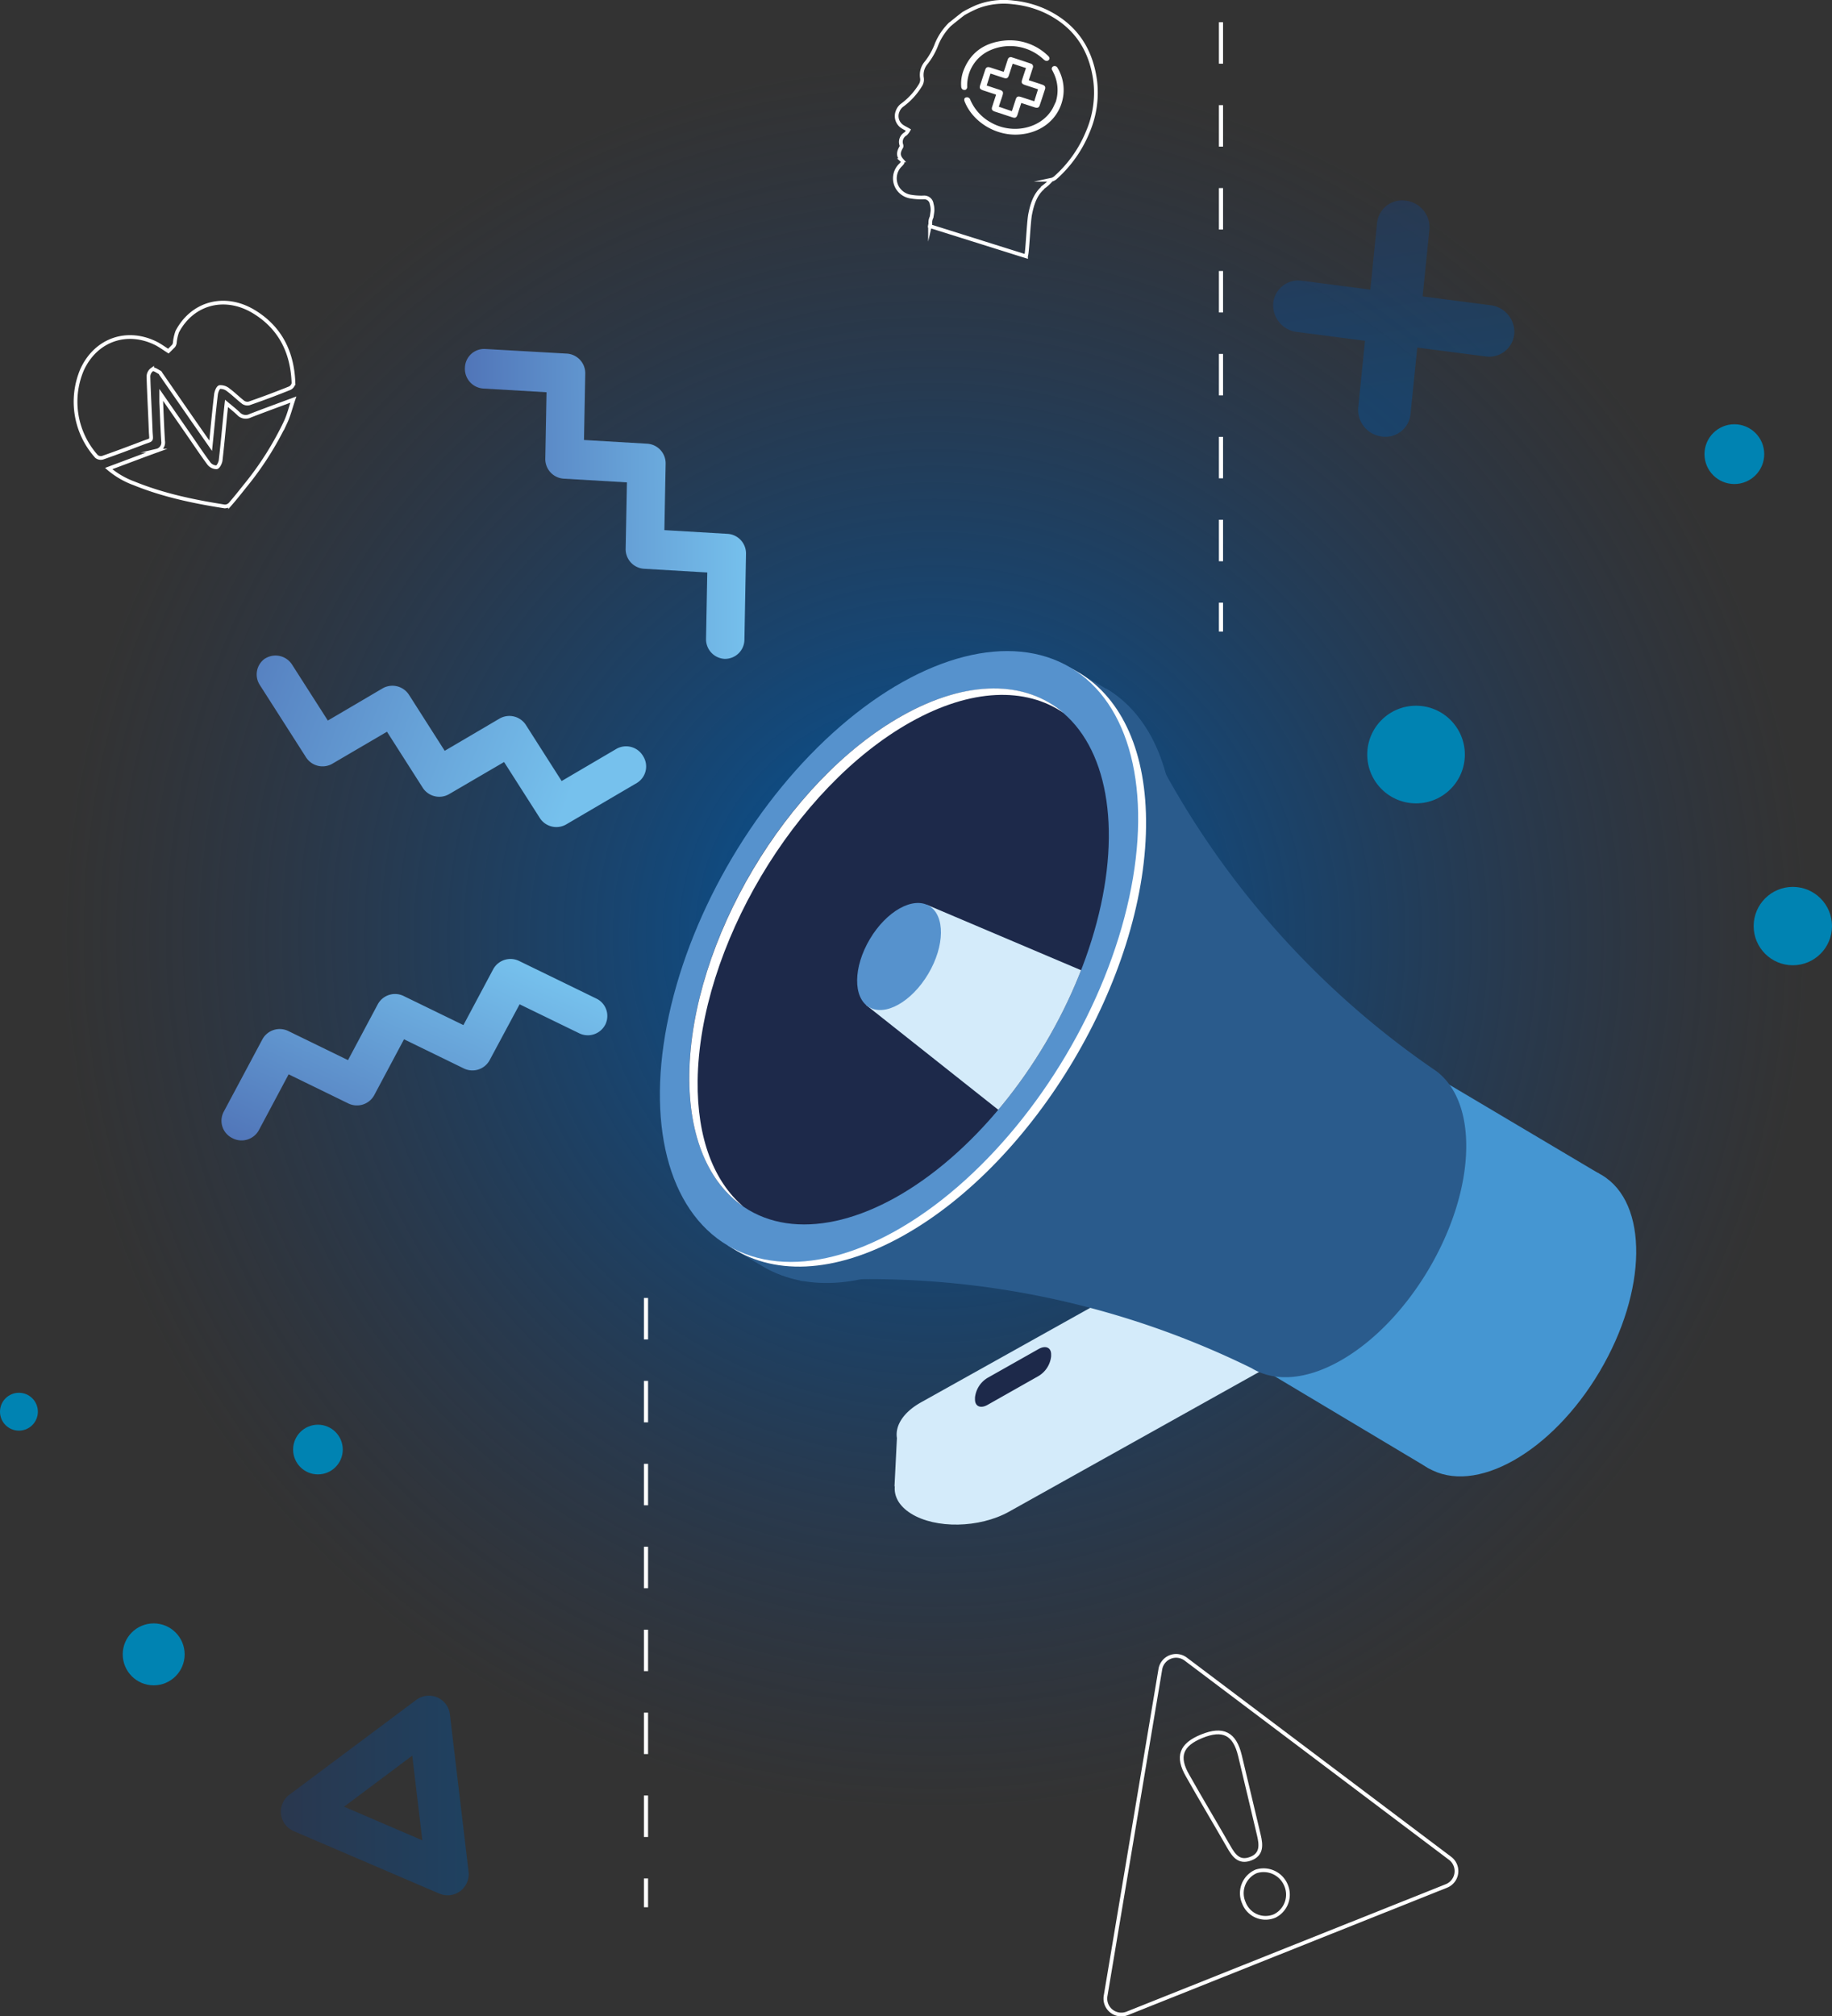 <?xml version="1.0" encoding="UTF-8"?>
<svg xmlns="http://www.w3.org/2000/svg" xmlns:xlink="http://www.w3.org/1999/xlink" viewBox="0 0 490.64 539.79">
  <rect x="0" y="0" width="490.64" height="539.79" fill="#333333" stroke="none"/>
  <defs>
    <style>.cls-1,.cls-3,.cls-7{fill:none;}.cls-2{fill:url(#Dégradé_sans_nom_3);}.cls-3,.cls-7{stroke:#fff;stroke-miterlimit:10;}.cls-3{stroke-width:1.11px;stroke-dasharray:11.1;}.cls-4,.cls-5{opacity:0.46;}.cls-4{fill:url(#Dégradé_sans_nom_36);}.cls-6{fill:url(#Dégradé_sans_nom_36-2);}.cls-8{fill:#0083b2;}.cls-9{fill:#d4ebfa;}.cls-10{fill:#4596d2;}.cls-11{fill:#2a5b8c;}.cls-12{fill:#fff;}.cls-13{fill:#5692cd;}.cls-14{fill:#1d294a;}.cls-15{clip-path:url(#clip-path);}.cls-16{fill:url(#linear-gradient);}.cls-17{fill:url(#linear-gradient-2);}.cls-18{fill:url(#linear-gradient-3);}</style>
    <radialGradient id="Dégradé_sans_nom_3" cx="250.32" cy="250.84" r="234.64" gradientUnits="userSpaceOnUse">
      <stop offset="0.23" stop-color="#065195" stop-opacity="0.8"></stop>
      <stop offset="1" stop-color="#1e3c6e" stop-opacity="0"></stop>
    </radialGradient>
    <linearGradient id="Dégradé_sans_nom_36" x1="-4735.9" y1="2951.13" x2="-4673.85" y2="2951.13" gradientTransform="matrix(0.14, 0.99, 0.99, -0.15, -1865.59, 5171.98)" gradientUnits="userSpaceOnUse">
      <stop offset="0" stop-color="#1e3c6e"></stop>
      <stop offset="1" stop-color="#065195"></stop>
    </linearGradient>
    <linearGradient id="Dégradé_sans_nom_36-2" x1="75.24" y1="480.67" x2="125.55" y2="480.67" gradientTransform="matrix(1, 0, 0, 1, 0, 0)" xlink:href="#Dégradé_sans_nom_36"></linearGradient>
    <clipPath id="clip-path">
      <ellipse class="cls-1" cx="240.78" cy="256.08" rx="78.91" ry="45.56" transform="translate(-102.33 332.42) rotate(-59.31)"></ellipse>
    </clipPath>
    <linearGradient id="linear-gradient" x1="-1298.54" y1="1785.83" x2="-1223.71" y2="1785.83" gradientTransform="matrix(-0.41, 0.91, 0.91, 0.41, -2035.65, 699.19)" gradientUnits="userSpaceOnUse">
      <stop offset="0" stop-color="#76c1ed"></stop>
      <stop offset="1" stop-color="#5176b9"></stop>
    </linearGradient>
    <linearGradient id="linear-gradient-2" x1="-3936.32" y1="-3671.7" x2="-3998.57" y2="-3584.65" gradientTransform="matrix(0.83, -0.56, -0.56, -0.83, 1360.89, -5031.38)" xlink:href="#linear-gradient"></linearGradient>
    <linearGradient id="linear-gradient-3" x1="-4765.14" y1="2235.47" x2="-4690.31" y2="2235.47" gradientTransform="matrix(-1, 0.01, 0.01, 1, -4586.82, -2054.73)" xlink:href="#linear-gradient"></linearGradient>
  </defs>
  <g id="Calque_2" data-name="Calque 2">
    <g id="Calque_3" data-name="Calque 3">
      <circle class="cls-2" cx="250.32" cy="250.84" r="234.64"></circle>
    </g>
    <g id="Calque_9" data-name="Calque 9">
      <line class="cls-3" x1="327" y1="5.95" x2="327" y2="169.07"></line>
      <line class="cls-3" x1="173.01" y1="347.48" x2="173.01" y2="510.59"></line>
      <path class="cls-4" d="M368.8,59.66,367,77.54l-18.28-2.38A6.74,6.74,0,0,0,341,81.1a7.2,7.2,0,0,0,6.3,7.76l18.27,2.37-1.82,17.88a7.21,7.21,0,0,0,6.31,7.75,6.73,6.73,0,0,0,7.69-5.94l1.82-17.87,18.27,2.37a6.75,6.75,0,0,0,7.7-5.94,7.21,7.21,0,0,0-6.3-7.76L381,79.35l1.82-17.88a7.19,7.19,0,0,0-6.3-7.75A6.74,6.74,0,0,0,368.8,59.66Z"></path>
    </g>
    <g id="Calque_4" data-name="Calque 4">
      <g id="Calque_2-2" data-name="Calque 2">
        <g class="cls-5">
          <path class="cls-6" d="M123.28,506.26a5.65,5.65,0,0,1-5.63.67l-39-16.72a5.66,5.66,0,0,1-1.16-9.74l34-25.4a5.66,5.66,0,0,1,9,3.87l5,42.12a5.65,5.65,0,0,1-1.28,4.3A5.41,5.41,0,0,1,123.28,506.26ZM92.16,483.67l20.94,9L110.41,470Z"></path>
        </g>
        <g id="Danger">
          <path class="cls-7" d="M321.82,464.82c5.71-2.33,8.84-.75,10.26,5.18,1.69,7.12,3.41,14.23,5.08,21.35.6,2.55.84,5.12-2.25,6.26s-4.5-.89-5.83-3.22c-3.63-6.34-7.4-12.62-11-19C315.1,470.26,316.27,467.09,321.82,464.82Z"></path>
          <path class="cls-7" d="M344.41,504.69a6.37,6.37,0,0,1-3,8.22,6.21,6.21,0,0,1-8.28-3.5,6.35,6.35,0,0,1,3.3-8.42A6.49,6.49,0,0,1,344.41,504.69Z"></path>
        </g>
        <path class="cls-7" d="M296.1,534.3l14.66-87.44a4.28,4.28,0,0,1,6.79-2.71l70.82,53.35a4.28,4.28,0,0,1-1,7.39L301.9,539A4.27,4.27,0,0,1,296.1,534.3Z"></path>
      </g>
    </g>
    <g id="Calque_5" data-name="Calque 5">
      <circle class="cls-8" cx="379.24" cy="202" r="13.07"></circle>
      <circle class="cls-8" cx="464.49" cy="121.58" r="8"></circle>
      <circle class="cls-8" cx="480.15" cy="247.92" r="10.49"></circle>
      <circle class="cls-8" cx="41.16" cy="442.89" r="8.29"></circle>
      <circle class="cls-8" cx="5.07" cy="377.93" r="5.07"></circle>
      <circle class="cls-8" cx="85.15" cy="388.06" r="6.65"></circle>
      <path class="cls-9" d="M270.69,390.27l9.21-5.14,60.9-19.89.61-14.47-24-14.85-70.72,39.49c-4.76,2.66-7,6.25-6.48,9.57h0l-.65,12.95,5.23-1.35,9.2-3A30.13,30.13,0,0,0,270.69,390.27Z"></path>
      <path class="cls-9" d="M244,405.21h0c-6.61-4.11-5.64-11,2.17-15.33l70.71-39.49,24,14.85-70.71,39.49C262.28,409.1,250.58,409.31,244,405.21Z"></path>
      <ellipse class="cls-10" cx="405.75" cy="353.82" rx="45.59" ry="26.32" transform="translate(-105.61 522.13) rotate(-59.31)"></ellipse>
      <polygon class="cls-10" points="382.8 393.2 289.97 337.73 331.35 256.68 428.4 314.27 382.8 393.2"></polygon>
      <path class="cls-11" d="M358.83,364.35c18.44-10.35,33.59-35.88,33.85-57,.12-9.61-2.87-16.65-7.89-20.51h0l-.11-.08-.14-.09q-.33-.25-.69-.48a232.24,232.24,0,0,1-75.19-85.65l-5-9.74L214.33,342.92l10.47-.35a232.27,232.27,0,0,1,110.41,23.71C341.18,369.92,349.53,369.57,358.83,364.35Z"></path>
      <path class="cls-11" d="M249.43,335.11c35.37-19.85,64.44-68.83,64.93-109.38.25-20.23-6.66-34.54-18-41.35h0l-.07,0-.08,0-10.44-6.11,2.45,2.81c-10.37-2.69-23.13-.53-37,7.24-35.37,19.85-64.44,68.82-64.93,109.38-.19,15.92,4.05,28.17,11.41,36l-2.93-.25,9.6,5.63.15.08.34.21h0C216.24,345.78,232,344.91,249.43,335.11Z"></path>
      <path class="cls-12" d="M242,330.75c35.37-19.86,64.44-68.83,64.93-109.39.25-20-6.48-34.15-17.58-41.06l-1.6-.93c-.57-.31-1.15-.59-1.74-.87l2.18,2.5c-10.37-2.69-23.13-.53-37,7.24-35.37,19.85-64.44,68.82-64.93,109.38-.19,15.92,4.05,28.17,11.41,36l-2.67-.23C206.55,341.5,223.28,341.25,242,330.75Z"></path>
      <ellipse class="cls-13" cx="240.78" cy="256.08" rx="89.95" ry="51.93" transform="translate(-102.33 332.42) rotate(-59.31)"></ellipse>
      <ellipse class="cls-14" cx="240.78" cy="256.08" rx="78.91" ry="45.56" transform="translate(-102.33 332.42) rotate(-59.31)"></ellipse>
      <path class="cls-12" d="M186.84,289.34c.43-35.58,25.94-78.55,57-96,16.29-9.14,30.87-9.42,41-2.48-10.13-8.66-25.68-9.09-43.23.76-31,17.42-56.54,60.38-57,96-.2,16.89,5.29,29.08,14.43,35.36C191.24,316.33,186.66,304.8,186.84,289.34Z"></path>
      <g class="cls-15">
        <polygon class="cls-9" points="248.32 242.26 342.55 282.23 312.46 332.83 231.94 269.05 248.32 242.26"></polygon>
        <ellipse class="cls-13" cx="240.78" cy="256.08" rx="15.76" ry="9.1" transform="translate(-102.33 332.42) rotate(-59.31)"></ellipse>
      </g>
      <path class="cls-14" d="M261.12,374.64v-.51a7,7,0,0,1,3.43-5.3l13.6-7.68c1.87-1.06,3.38-.41,3.36,1.46v.5a7,7,0,0,1-3.43,5.3l-13.6,7.69C262.61,377.16,261.11,376.5,261.12,374.64Z"></path>
      <path class="cls-16" d="M162.22,274.05a5.16,5.16,0,0,0-2.57-6.75l-20.54-10a5.28,5.28,0,0,0-7,2.13l-8,15-15.91-7.74a5.25,5.25,0,0,0-7,2.12l-8,15-15.9-7.75a5.27,5.27,0,0,0-7,2.13L59.89,297.67a5.17,5.17,0,0,0,2.3,7,5.28,5.28,0,0,0,7.11-2.06l8-15,15.9,7.75a5.27,5.27,0,0,0,7-2.13l8-15,15.91,7.75a5.25,5.25,0,0,0,7-2.12l8.05-15,15.92,7.74a5.25,5.25,0,0,0,7-2.26A1,1,0,0,0,162.22,274.05Z"></path>
      <path class="cls-17" d="M70.94,176.32a5.18,5.18,0,0,0-1.33,7.1l12.31,19.26a5.26,5.26,0,0,0,7,1.83l14.72-8.62,9.52,14.91a5.27,5.27,0,0,0,7.06,1.83L135,204l9.52,14.91a5.27,5.27,0,0,0,7.06,1.83l19-11.14a5.16,5.16,0,0,0,1.68-7.14,5.27,5.27,0,0,0-7.14-2l-14.7,8.63-9.52-14.92a5.27,5.27,0,0,0-7.06-1.83L119.1,201l-9.52-14.92a5.28,5.28,0,0,0-7.06-1.83L87.8,192.9,78.27,178a5.26,5.26,0,0,0-7.19-1.75Z"></path>
      <path class="cls-18" d="M194.37,176.38a5.19,5.19,0,0,0,5-5.18l.42-22.85a5.26,5.26,0,0,0-4.86-5.43l-17-1,.34-17.7a5.27,5.27,0,0,0-4.87-5.43l-17-1,.34-17.69a5.26,5.26,0,0,0-4.87-5.43l-22-1.25a5.15,5.15,0,0,0-5.35,5,5.27,5.27,0,0,0,4.85,5.59l17,1-.33,17.69a5.27,5.27,0,0,0,4.86,5.44l17,1-.34,17.69a5.26,5.26,0,0,0,4.86,5.43l17,1-.33,17.69a5.26,5.26,0,0,0,5,5.44Z"></path>
      <path class="cls-7" d="M279.25,50.23c.43-.32.86-.65,1.26-1,.23-.21.45-.43.66-.65l.42-.46A2.87,2.87,0,0,0,282,48a1.34,1.34,0,0,0,.27-.17l.14-.06a2.64,2.64,0,0,0,.37-.31,33.18,33.18,0,0,0,8.55-12.15,26.57,26.57,0,0,0,2-13.52c-1.19-9.33-6-15.31-13.3-18.79A26.67,26.67,0,0,0,271.42.65a19.8,19.8,0,0,0-9.78,1.18,35.69,35.69,0,0,0-3.5,1.75c-.3.16-3.69,2.9-3.89,3.09a16.46,16.46,0,0,0-3.36,5.05,18.45,18.45,0,0,1-2.82,5.06,5,5,0,0,0-1.15,4.14,2.77,2.77,0,0,1-.44,1.93,18.4,18.4,0,0,1-4.76,5.23,3.52,3.52,0,0,0-1.31,1.69,3.36,3.36,0,0,0,1.3,4.15c.47.31,1,.55,1.59.9a4.43,4.43,0,0,1-.75,1,2.48,2.48,0,0,0-1.14,3,.81.81,0,0,1,0,.51c-.91,1.49-.89,2.44.14,3.59a.57.57,0,0,1,0,.85,3.64,3.64,0,0,1-.42.46,4.94,4.94,0,0,0-.8,6,5.06,5.06,0,0,0,3.6,2.41,17.77,17.77,0,0,0,3.42.22,2,2,0,0,1,2.17,1.76,5.53,5.53,0,0,1,.21,1.89c-.06.55-.15,1.1-.24,1.65a1.84,1.84,0,0,0-.17.38,3.26,3.26,0,0,0-.16,1.32c0,.13-.05.27-.08.4a2.56,2.56,0,0,0-.05.27l25.76,8.09s0,0,0-.07v-.08c.34-.35.67-8.9,1.1-11.1.53-2.67,1.3-5.17,3.31-7A.81.81,0,0,0,279.25,50.23Z"></path>
      <path class="cls-12" d="M273.51,27.57c-.35,1.08-.68,2.1-1,3.12-.28.84-.6,1-1.55.67l-4.48-1.47c-.8-.27-1-.61-.75-1.34.32-1,.66-2.05,1-3.08a1.16,1.16,0,0,0,0-.15l-3.26-1.07c-1.09-.36-1.24-.61-.92-1.59.43-1.31.86-2.63,1.3-3.95.24-.72.6-.88,1.4-.63l3.41,1.11h.17c.18-.53.36-1.08.54-1.64s.35-1.12.55-1.67a.81.81,0,0,1,1.12-.52q2.53.81,5,1.66a.82.82,0,0,1,.56,1.14c-.29.92-.59,1.83-.89,2.74l-.19.57.94.31c.91.3,1.83.59,2.73.9.64.22.87.6.69,1.18-.47,1.46-.95,2.91-1.44,4.36-.2.6-.6.76-1.28.54Zm3.48-.46L278,23.9l-3.32-1.09c-1.08-.35-1.22-.6-.9-1.59s.65-2,1-3l-3.56-1.17c-.36,1.09-.7,2.14-1.05,3.19-.23.7-.59.86-1.37.61l-1.34-.44-2.2-.72-1,3.21,3.49,1.15c.83.27,1,.61.78,1.37s-.41,1.24-.61,1.86l-.42,1.29L271,29.76c.34-1.05.68-2.07,1-3.08.28-.86.6-1,1.54-.69Z"></path>
      <path class="cls-12" d="M282.76,27.25a10.51,10.51,0,0,0-.82-8.17c0-.09-.09-.18-.14-.27a.72.72,0,0,1,.31-1.06.9.9,0,0,1,1.15.47,11.57,11.57,0,0,1,1.5,7.43c-.83,5.87-5.64,10-12,10.37-6.13.37-12.24-3.38-14.41-8.83-.22-.57-.1-1,.37-1.11a.92.92,0,0,1,1.15.66,12.58,12.58,0,0,0,5.42,6c5.82,3.38,13.5,1.71,16.56-3.6C282.17,28.56,282.45,27.89,282.76,27.25Z"></path>
      <path class="cls-12" d="M259.5,19.78a10.72,10.72,0,0,0-.47,3.57.88.88,0,0,1-.42.68,1,1,0,0,1-.83-.1,1,1,0,0,1-.35-.74A9.92,9.92,0,0,1,258,19c1.76-4.7,5.35-7.49,10.78-8.11a14.64,14.64,0,0,1,11.85,4c.51.45.57.87.22,1.2s-.81.3-1.35-.18a13.11,13.11,0,0,0-14.85-2.2A10.32,10.32,0,0,0,259.5,19.78Z"></path>
      <path class="cls-7" d="M45.09,94c.58-.57,1-1,1.41-1.41a1.81,1.81,0,0,0,.31-.77,12.07,12.07,0,0,1,.67-3.06c4.15-7.83,13-10.05,20.79-5.15,7,4.37,10.07,11,10.33,19a1.81,1.81,0,0,1-1,1.31Q72.19,106.1,66.7,108a2,2,0,0,1-1.55-.28c-1.37-1.06-2.61-2.31-4-3.33a3.28,3.28,0,0,0-2.31-.77c-.49.14-.91,1.3-1,2-.52,4.43-.93,8.88-1.42,13.7l-4.31-6.17-9-13c-.11-.16-.19-.39-.35-.47-.66-.32-1.49-1-2-.77a2.34,2.34,0,0,0-1,1.88c.13,4.81.42,9.62.59,14.43.12,3.08.65,2.28-2.25,3.4-3.52,1.35-7.06,2.67-10.63,3.92a1.84,1.84,0,0,1-1.61-.33,21.91,21.91,0,0,1-3.88-23.23c3.7-8.1,12.18-11,20.07-6.91C43.21,92.72,44.2,93.44,45.09,94Z"></path>
      <path class="cls-7" d="M29.1,125.44l2.12-.79c3.59-1.34,7.16-2.7,10.76-4a2.25,2.25,0,0,0,1.7-2.57c-.22-3.52-.34-7-.5-10.56,0-.47,0-1,0-1.8,2.5,3.6,4.79,6.9,7.07,10.2,1.9,2.73,3.73,5.51,5.71,8.18a2.65,2.65,0,0,0,2,1c.45,0,1-1.12,1.12-1.78.58-5,1-10,1.58-15.32,1.2,1,2.27,1.84,3.24,2.77a2.61,2.61,0,0,0,3.11.53c3.66-1.42,7.35-2.76,11.56-4.33-.77,2.28-1.25,4.24-2.07,6a84,84,0,0,1-11,17.29c-1.26,1.59-2.53,3.19-3.87,4.72a2,2,0,0,1-1.47.6c-8.26-1.29-16.42-3-24.2-6.16A22.36,22.36,0,0,1,29.1,125.44Z"></path>
    </g>
  </g>
</svg>
